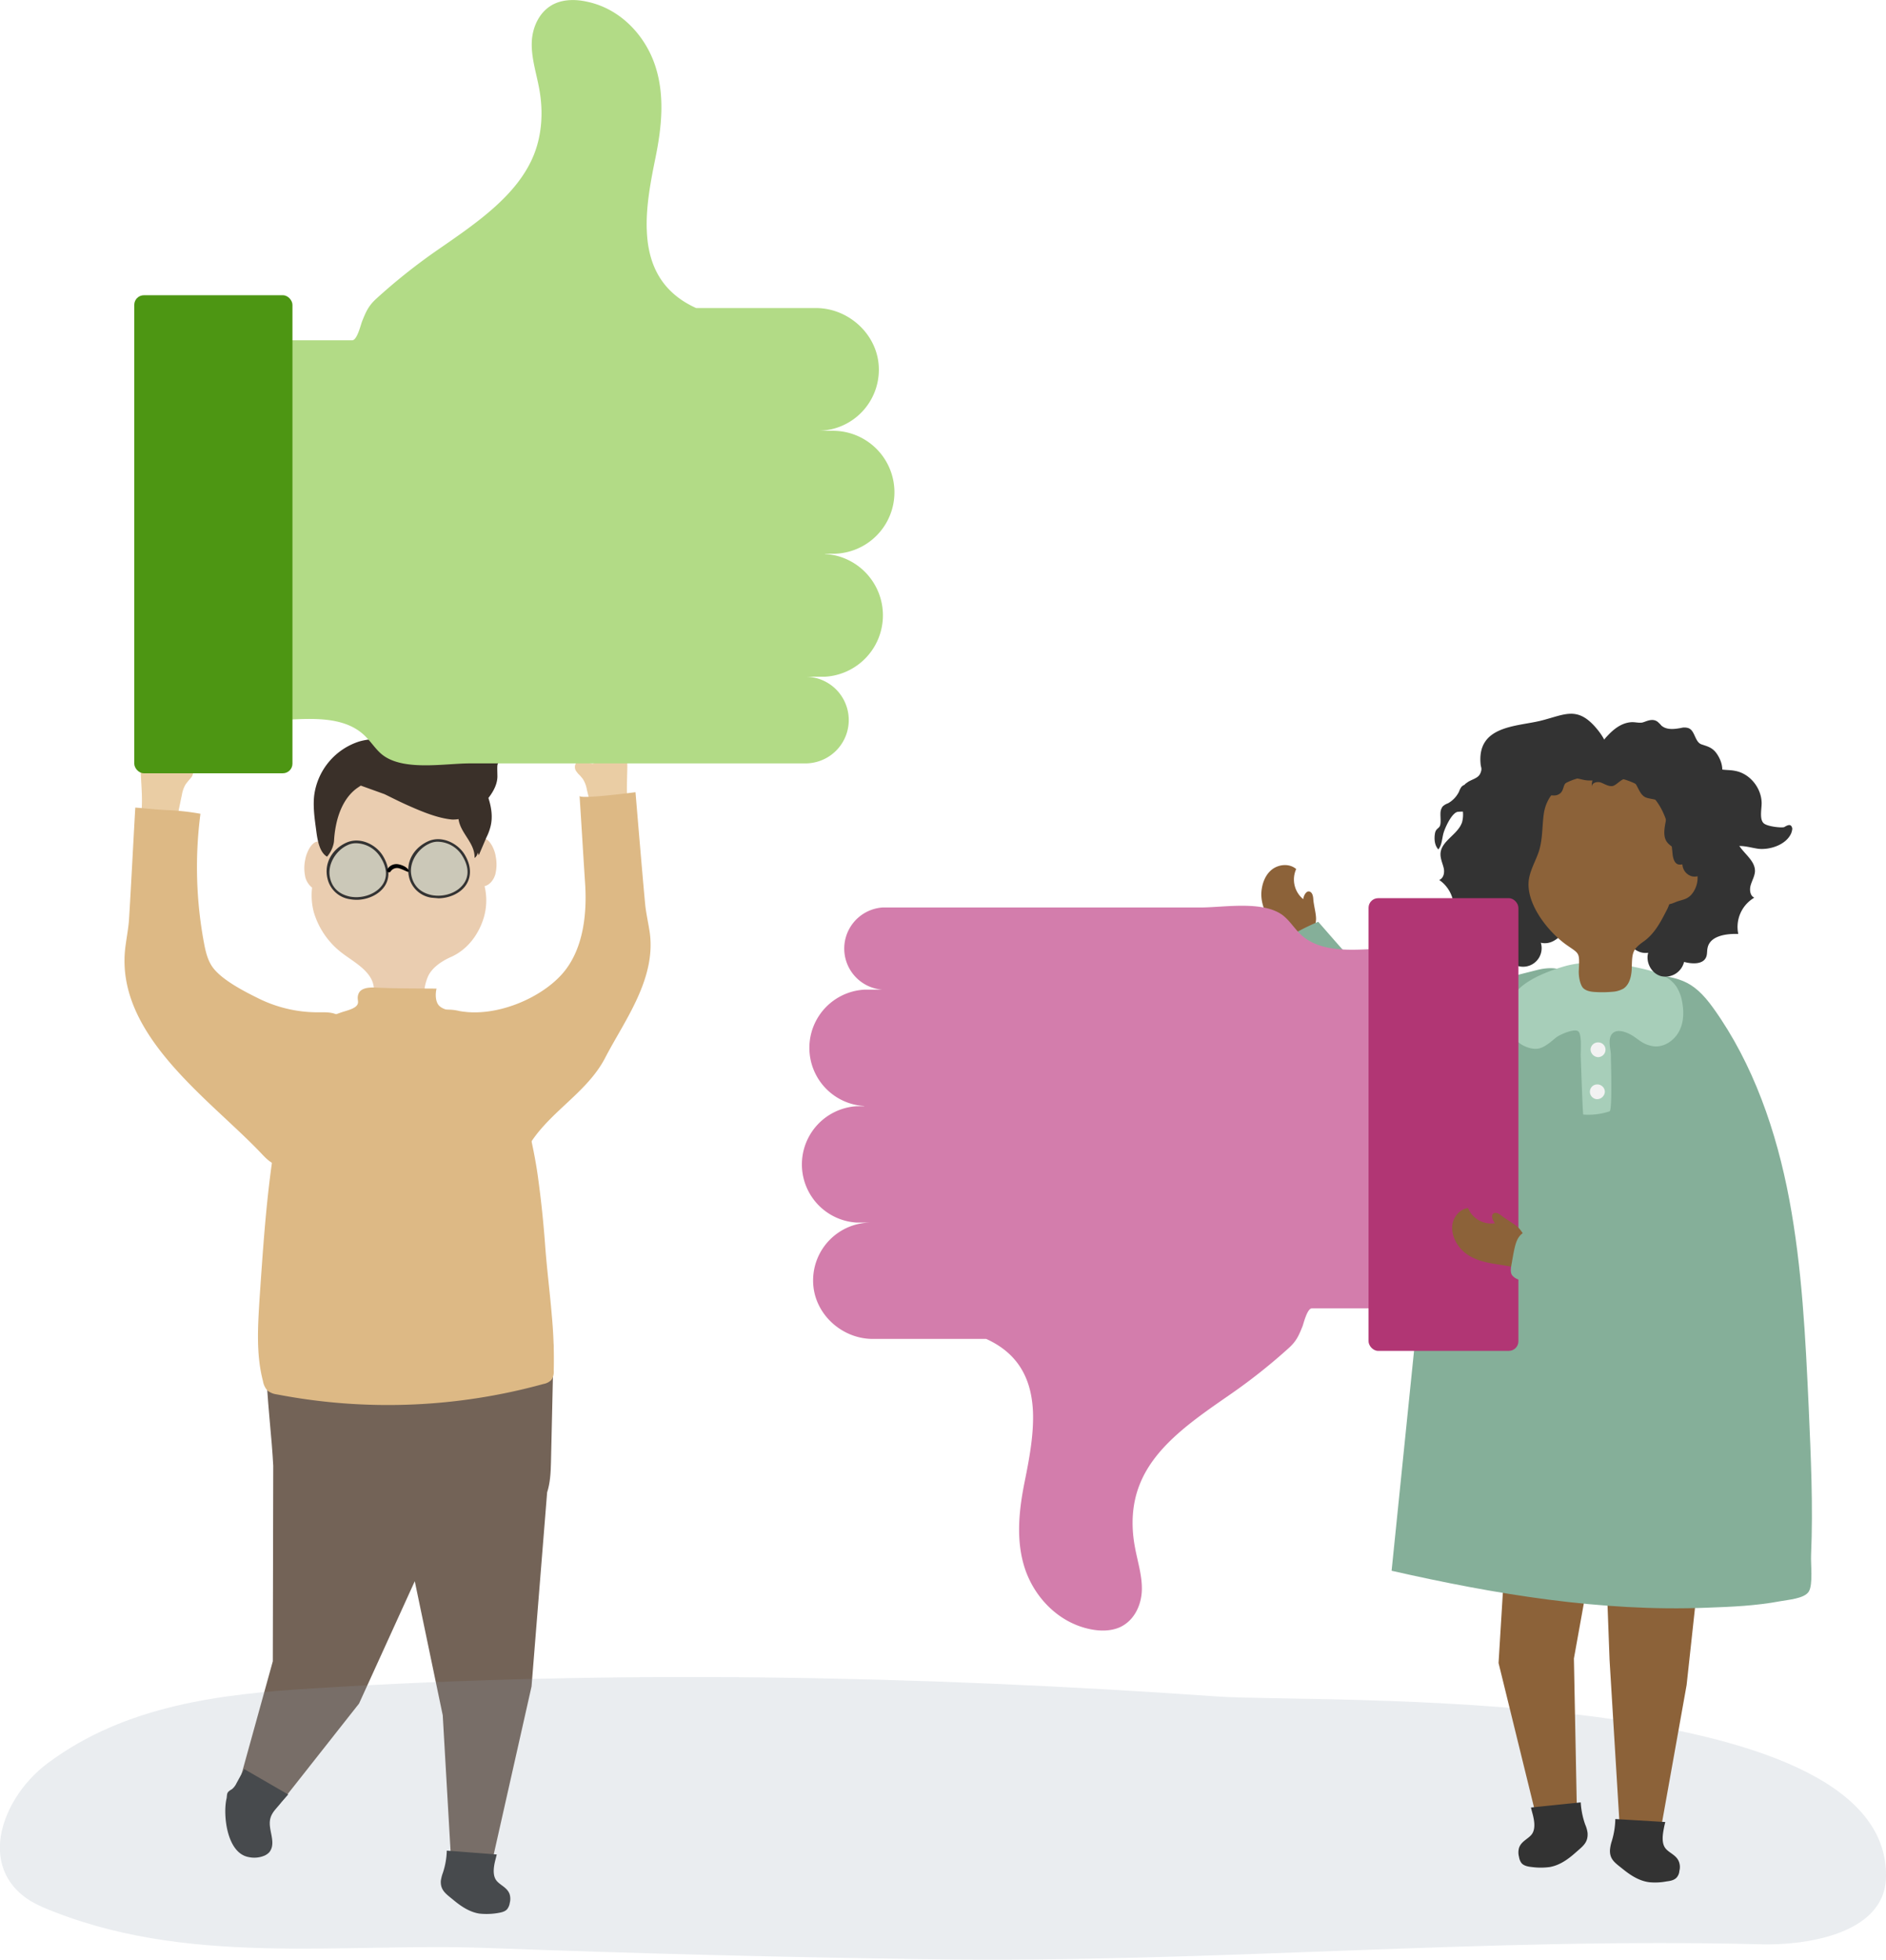 <svg xmlns="http://www.w3.org/2000/svg" viewBox="0 0 883.5 918"><g style="isolation:isolate"><g id="object"><path d="M270.2,645c.4-19.5-30.9-11.7-44.5-11.8-16.8-.2-33.6-.6-50.3,1.5-12.7,1.5-27.8-.1-39.8,3.6-.8,16.6,1.2,33.9,2.6,50.7.3,3.4.5,6.8.7,10.2l-.2,91.6-16.6,59.9,20.9,5.7,36.1-45.8,26.1-57.3,13.1,62.8,3.9,67.8,18.7,3.1,19-84.4,7.3-90.9c1.4-4.3,1.7-9.2,1.8-13.9Z" transform="translate(-10.9 -12.6)" style="fill:#736357"/><path d="M242.8,884.5c-.7,3-1.1,6.5.5,8.8s5.1,3.3,6.3,6.5a7.5,7.5,0,0,1,.1,4.2,6.2,6.2,0,0,1-1.2,2.9c-1.1,1.3-3,1.6-4.8,1.9a32.2,32.2,0,0,1-8.2.2c-4.6-.7-8.6-3.4-12.1-6.3s-6.2-4.5-6-9a18.6,18.6,0,0,1,1-3.9,35.9,35.9,0,0,0,1.8-10.3l23.4,1.8C243.4,882.2,243.1,883.3,242.8,884.5Z" transform="translate(-10.9 -12.6)" style="fill:#363636"/><path d="M143,856.5c-1,1.3-2.1,2.5-3.1,3.7-2.7,3.2-3,5.7-2.3,9.6s1.8,7.4-.5,10.4a6.9,6.9,0,0,1-2.2,1.6,12.3,12.3,0,0,1-7.6.7c-10.2-1.9-12-19.8-10.3-27.3.3-1.2,0-2.5,1-3.4s1.3-.8,1.8-1.3a7.9,7.9,0,0,0,1.9-2.6l3.6-6.6,20.6,11.9Z" transform="translate(-10.9 -12.6)" style="fill:#363636"/><path d="M11,874.8c1.4-13.3,10.2-27.3,22.3-36.3,36.5-27.2,81.3-32.4,124.3-35,141.1-8.8,282.7-6.1,423.8,3.8,44.6,3.2,315-7,313,84.6-.6,28-40.9,31.9-57.7,31.5-129.8-3.4-259.2,8.8-388.9,7q-104.2-1.4-208.5-5.3c-69.1-2.6-141.9,9.2-208.6-19.2C15.2,899.2,9.8,887.3,11,874.8Z" transform="translate(-10.9 -12.6)" style="fill:#90a2af;opacity:0.19;mix-blend-mode:multiply"/><path d="M100,377.4l.7-.9c.8-1.3,1.1-3.1,0-4.3-3.5-3.7-9,5.1-9.1-2.2,0-2.1,6.3-12.6,5.4-13.6-4.7-4.7-13.9-5.3-17.5.5-2.4,4-2.6,9.2-2.7,13.6-.1,6.8.9,13.6.5,20.4a3.6,3.6,0,0,0,.3,1.8,3.4,3.4,0,0,0,1.6,1c4.3,1.5,11,4.4,14.7.1a4.2,4.2,0,0,0,.8-2.2c.5-2.2.9-4.4,1.4-6.6a14.3,14.3,0,0,1,1.7-4.9A28.8,28.8,0,0,1,100,377.4Z" transform="translate(-10.9 -12.6)" style="fill:#eacda4"/><path d="M69.8,455c.4-3,1-6.3,1.4-10s3-54.1,3.1-54.1c5.1.4,10.2,1,15.3,1.2a113.8,113.8,0,0,1,15.2,1.7,193,193,0,0,0,1.6,60.2c.8,4.3,1.8,8.8,4.5,12.2,4.5,5.7,14.4,10.8,20.9,14a62.5,62.5,0,0,0,27.8,6.6c3,0,6-.2,8.7.9s5.2,3.7,4.8,6.7a11.3,11.3,0,0,1-1.3,3.3c-4.8,8.6-11.9,17.9-15,27.3-2.4,7.2-2.5,34.5-14.7,33.6-3.5-.3-6.3-3-8.7-5.6C109,527.2,63.6,496.7,69.8,455Z" transform="translate(-10.9 -12.6)" style="fill:#ddb985"/><path d="M281.7,375l-.7-.9a3.5,3.5,0,0,1-.1-4.3c3.4-3.8,9.1,4.8,8.9-2.5,0-2-6.6-12.4-5.8-13.4,4.6-4.8,13.8-5.8,17.5,0,2.6,3.8,3,9.1,3.2,13.5.3,6.8-.5,13.6.1,20.4a2.9,2.9,0,0,1-.3,1.8,2.7,2.7,0,0,1-1.5,1c-4.3,1.6-10.9,4.8-14.7.5a5.6,5.6,0,0,1-.9-2.1c-.5-2.2-1.1-4.4-1.6-6.6a13.3,13.3,0,0,0-1.8-4.8A19.4,19.4,0,0,0,281.7,375Z" transform="translate(-10.9 -12.6)" style="fill:#eacda4"/><path d="M315,447.7c-.5-3.1-1.2-6.3-1.7-10s-4.7-54-4.7-54c-1.7.2-26.1,3.4-26.2,1.7.9,13.7,1.7,27.4,2.6,41.1s-.6,31-10.9,42.5-31.2,20.3-48,17.2a22.1,22.1,0,0,0-6.8-.6,6.1,6.1,0,0,0-5.1,4c-.4,1.6.2,3.2.7,4.8l11.9,34.7c3.7,10.9,6,21,13.6,30,1.5,1.9,3.3,3.7,5.7,4.1s5.2-1.2,6.8-3.3,2.6-4.7,3.8-7.1c8.7-18,28.6-27.1,37.7-44.7S319.1,470.3,315,447.7Z" transform="translate(-10.9 -12.6)" style="fill:#ddb985"/><path d="M626.1,433.6c-.1-1.4-.5-3.1-1.9-3.4s-2.6,1.9-2.8,3.6a11.9,11.9,0,0,1-3.3-14.1c-3.1-2.7-8-2.3-11.2.1s-4.8,6.6-5.1,10.7c-.4,6.1,2.8,11.9,6,16.8s4.9,7.4,7,11.2c.6,1.1,1.8,4.9,2.8,5.4s10.2-3.3,12.3-4.5a1,1,0,0,0,.5-.4c.2-.3-.1-.7-.4-1a14.5,14.5,0,0,1-3.5-7c-.5-2.8.8-5,.9-7.7S626.3,436.8,626.1,433.6Z" transform="translate(-10.9 -12.6)" style="fill:#8c6239"/><path d="M640.5,513l-3.6-1.5c-14.1-6.1-22.6-37.7-27.4-51.8a6,6,0,0,1-.4-3.5c.4-1.5,1.8-2.5,3.1-3.3a108.6,108.6,0,0,1,16.2-8.5c.1,0,12.2,14.1,13.6,15.3,5.4,4.8,10.9,7.6,17.5,10.1,25.3,9.8,46.8,3.4,71.8-2.9,5.3-1.3,12.8-1.5,14.1,3.9a8.6,8.6,0,0,1-.1,4.2,122.7,122.7,0,0,1-17.1,44.9c-3.4,5.5-7.8,11-14.1,12.2-4.2.9-8.5-.4-12.5-1.6C681.9,524.6,659.6,520.6,640.5,513Z" transform="translate(-10.9 -12.6)" style="fill:#85af99"/><polygon points="797.7 719.4 790.1 789.3 777.6 859.2 758.8 856.5 754 777.5 751.7 715.7 797.7 719.4" style="fill:#8c6239"/><path d="M790.3,869.3c-.6,3.1-1,6.7.7,9s5.2,3.2,6.4,6.4a7,7,0,0,1,.2,4.3,5.2,5.2,0,0,1-1.1,2.9c-1.1,1.4-3,1.8-4.8,2a28.3,28.3,0,0,1-8.2.4c-4.7-.6-8.7-3.2-12.3-6.1s-6.3-4.5-6.1-9a17.7,17.7,0,0,1,.8-4,37.8,37.8,0,0,0,1.7-10.5l23.4,1.4C790.8,867,790.5,868.1,790.3,869.3Z" transform="translate(-10.9 -12.6)" style="fill:#333"/><polygon points="706.1 712 702 779 720 852.3 738.7 848.7 737.3 776.9 745.3 732.5 706.1 712" style="fill:#8c6239"/><path d="M728.9,862.5c.8,3.1,1.3,6.6-.2,9s-5.1,3.4-6.2,6.7a7.9,7.9,0,0,0,0,4.3,6.2,6.2,0,0,0,1.2,2.9c1.2,1.3,3.1,1.6,4.9,1.8a32.2,32.2,0,0,0,8.2,0c4.7-.8,8.6-3.6,12.1-6.7s6-4.7,5.7-9.3a14.3,14.3,0,0,0-1.1-3.9,37,37,0,0,1-2.1-10.4l-23.3,2.4C728.3,860.3,728.6,861.4,728.9,862.5Z" transform="translate(-10.9 -12.6)" style="fill:#333"/><path d="M780.6,468.3c16.2,2.4,22.8,2.3,33.1,16.8,18.5,25.9,29.4,57.4,35.4,89.4s7.6,64.8,9.1,97.5c1,23,2.1,46.1,1.1,69.1-.2,4.1,1,13.8-1.1,17.1s-9.9,3.8-13.5,4.5c-11.2,2.1-22.6,2.6-34,3-49.8,2-99.4-6.3-147.9-17.3q8.1-78.9,16.1-157.8c2.4-24.2,5-48.7,13.8-71.4,6.8-17.6,17.9-34.1,33.4-45.3C743.1,461.7,760.7,465.3,780.6,468.3Z" transform="translate(-10.9 -12.6)" style="fill:#85af99"/><path d="M764.9,533.2a31.8,31.8,0,0,1-12.3,1.5c-.3,0-1.1-24.9-1.2-27.2s.7-10.7-1.3-11.9-8.4,1.6-10.1,2.9-4.9,4.4-8,5.2-7.8-.8-10.5-3.5c-5.5-5.7-5.6-15.2-1.3-21.7s15.2-10.8,23.4-13.2c11.7-3.4,26-1.5,37.6,1.3,5.6,1.3,11.6,3.3,14.9,8a19.1,19.1,0,0,1,2.8,7.3c.9,4.8.8,10-1.7,14.3s-7.5,7.4-12.4,6.4-6.6-3.5-9.9-5.3-7.1-2.7-9-.2-.4,7.4-.4,9.5S766.3,532.7,764.9,533.2Z" transform="translate(-10.9 -12.6)" style="fill:#a7ceb9"/><path d="M759.7,500.9a3.4,3.4,0,0,1,3.3,3.5,3.5,3.5,0,0,1-3.6,3.4,3.7,3.7,0,0,1-3.4-3.6A3.5,3.5,0,0,1,759.7,500.9Z" transform="translate(-10.9 -12.6)" style="fill:#f2f2f2"/><path d="M759.3,520.6a3.5,3.5,0,0,1,3.4,3.5,3.7,3.7,0,0,1-3.7,3.4,3.5,3.5,0,0,1-3.3-3.6A3.4,3.4,0,0,1,759.3,520.6Z" transform="translate(-10.9 -12.6)" style="fill:#f2f2f2"/><path d="M693.7,392.9c-2.8.6-5.9,7.5-6.6,10s-.7,5.5-2.4,7.6c-1.8-1.9-2-4.9-1.6-7.4s1.9-2.3,2.4-3.8.1-4,.2-5.9a5.4,5.4,0,0,1,1-3,7,7,0,0,1,2.5-1.5,12.6,12.6,0,0,0,5.2-5.5,8.4,8.4,0,0,1,1.2-2.3,4.2,4.2,0,0,1,1.4-.9,2.4,2.4,0,0,1,.9-.8c2-1.7,5.3-2,6.4-4.4s.3-2.9.2-4.4c-1.8-18.2,16.9-17.6,28.2-20.4s17.2-7.2,26.4,4,4.2,17.5-.5,27.9c-3.8,8.3-1.7,14.1-3.4,23-1.2,6.9-5.9,12.9-7.4,19.7s-.5,12.7-2,18.8-7,12.1-13.1,10.6a8.7,8.7,0,1,1-17,3.1c-3.8.7-9.1.6-10.2-3.2-.4-1.3-.1-2.7-.3-4.1-.6-5.8-8.1-7.4-13.9-7.6a15.9,15.9,0,0,0-6.2-17.6c2.1-.8,2.6-3.5,2.1-5.6s-1.5-4.2-1.5-6.4c0-6.2,8.1-9.1,10.1-15a13.8,13.8,0,0,0,.4-5A20.1,20.1,0,0,0,693.7,392.9Z" transform="translate(-10.9 -12.6)" style="fill:#333"/><path d="M817.3,377.6c-.3,1.5-.7,3-.2,4.4s4.2,3,6.1,4.8c4.7,4.4-.8,12.3.8,18.5s9.4,9.6,9,15.7c-.2,2.2-1.4,4.2-2,6.3s-.3,4.9,1.7,5.8a15.9,15.9,0,0,0-7.5,17c-5.8-.2-13.3.9-14.4,6.6-.3,1.4-.1,2.8-.6,4.1-1.4,3.7-6.6,3.4-10.4,2.4a9,9,0,0,1-10.6,6.7c-4.6-1.1-7.5-6.5-6.2-11-6.1,1-11.2-5.4-12.2-11.6s.3-12.6-.7-18.8-5.2-13.2-5.9-20.2c-1-9,1.5-14.7-1.7-23.3-4-10.7-8.1-17.7,1.5-27.8,3-3.2,6.6-6,11.1-6.3,1.7-.1,3.3.4,4.9.2s4.7-2.4,7.4-.4a15.3,15.3,0,0,1,1.8,1.8c2.4,2.1,6,1.7,9.2,1.1a6,6,0,0,1,3.5.1c3.1,1.2,2.9,6.5,6.1,7.6s5.6,1.5,7.9,5.6S817.9,374,817.3,377.6Z" transform="translate(-10.9 -12.6)" style="fill:#333"/><path d="M731.9,411.1c0-.1.1-.3.1-.4,1.6-5.5,1.3-11.3,2.1-16.9,2.4-16.1,20.7-19.9,34.6-16.9,19,4.2,24.2,18.1,25.7,35.6.2,2.2,1,5,3.2,5.1s2-.7,3.1-.9c2.7-.6,4.8,2.4,5.3,5.2a12.2,12.2,0,0,1-2.7,9.7c-2.3,2.6-4.7,2.4-7.5,3.6-4.4,1.9-1.9-.5-4.2,3.9s-5.3,10.7-10.7,14.5-5.4,5.4-5.6,12.4c-.1,3.6-.9,7.7-3.9,9.7a12.1,12.1,0,0,1-5.4,1.5,49.3,49.3,0,0,1-7.7.1c-2-.1-4.1-.4-5.6-1.7s-2.4-5.5-2.2-8.6c.4-8.5.3-7.5-5.8-11.8-8.6-6.1-19.2-19.4-17.6-30.6C727.8,419.9,730.4,415.7,731.9,411.1Z" transform="translate(-10.9 -12.6)" style="fill:#8c6239"/><path d="M793.5,408.7c2,1.6,4.5,2.7,5.2,5.1s.1,2.9.4,4.4a6.1,6.1,0,0,0,4.4,4.9c4.2.9,7.3-2.9,9-6.1a15.1,15.1,0,0,1,13.4-8.1c2.9,0,5.8.9,8.7,1.3,5.5.6,13.1-1.9,15.4-7.3a8,8,0,0,0,.5-2.1c-.1-.8-.5-1.6-1.2-1.7s-1.7.4-2.5.9-7.5-.1-9.5-1.6-1.4-5.4-1.2-8.4c.6-7.5-5.1-15-12.4-16.3-2.4-.5-4.8-.3-7.1-.8-5.3-1.2-9.3-5.5-13.7-8.9s-10.4-5.8-15.1-3.1c-1.4.7-2.5,1.9-4,2.5-5.3,2.4-10.2-.3-15.5,2.6s-12.3,9.1-11.7,15.3c-.2-2,2.5-2.8,4.3-2.1s3.6,1.9,5.4,1.6,4-3.4,6.5-3.6,3.8,1.6,4.8,3.4,1.8,4,3.6,5.2,5.7.9,8,2.6,2.6,5.8,2,9-1.3,6.9.5,9.5A7.7,7.7,0,0,0,793.5,408.7Z" transform="translate(-10.9 -12.6)" style="fill:#333"/><path d="M735.7,385.2c-4.3,1-5.8,6.4-5.6,10.8.2,1.8.4,3.9-.9,5.3a10.4,10.4,0,0,1-2.5,1.5,9.3,9.3,0,0,0-4.1,11,8.7,8.7,0,0,1-3.3-10.9c.6-1.3,1.5-2.4,2.1-3.7,1.9-3.8,1-8.4,1.1-12.8a8.4,8.4,0,0,1,1.5-4.9c1-1.3,2.6-1.9,4-2.7a20.2,20.2,0,0,0,8.4-9.4,11.5,11.5,0,0,1,2-3.8c1.5-1.7,4-2.2,6.2-2.4s4.3-.1,5.7,1.3.9,1.7,1.6,2.3c4.2,3.7,8.9-1.4,8.4,7-.3,5.1-.7,4.4-5,4.4s-6.7-2.7-10.6.8c-1.8,1.6-1.1,4.1-3.3,5.5S737.4,384.8,735.7,385.2Z" transform="translate(-10.9 -12.6)" style="fill:#333"/><path d="M702.3,368.8Z" transform="translate(-10.9 -12.6)" style="fill:#333"/><path d="M154,423.8a19.2,19.2,0,0,1-.1-8.6c.6-3.7,4.2-11.3,8.4-7.2a1.6,1.6,0,0,1,.5.8l.5-1.7c1.6-5.9,1.6-12.2,4.3-17.7,1.8-3.7,4.8-6.8,7.7-9.8a24.8,24.8,0,0,1,6.4-5.2c9.4-5,21.1-4.7,30.8-.8,7.6,3,12.9,8.7,16.8,15.6s2.8,14,4.1,21.3a7.1,7.1,0,0,1,1.4-4.1c4.2-4,7.8,3.6,8.3,7.3a19.2,19.2,0,0,1-.2,8.6c-.8,2.6-2.7,4.9-5,5.4a28.6,28.6,0,0,1-.3,14.5c-2.3,7.9-7.6,15.3-15.7,18.8-4,1.8-8.6,4.8-10.5,9a23,23,0,0,0-1.8,7.3,12,12,0,0,1-1.5,5.3c-1.9,2.7-5.6,3-8.8,3.2s-8.5.1-11-3-1.7-6.7-2.8-10c-2.2-6.5-10.3-10.4-15.3-14.5a37.4,37.4,0,0,1-12.3-18.4,30.8,30.8,0,0,1-.8-11.5A9.4,9.4,0,0,1,154,423.8Z" transform="translate(-10.9 -12.6)" style="fill:#eacdb0"/><path d="M173.5,408.6a9.2,9.2,0,0,1,4.2-1,13.8,13.8,0,0,1,11.4,6.5c3.9,6.1,2.7,10.4,1,12.9-2.9,4.3-9.3,6.7-15.2,5.6-2.9-.6-8-2.4-9.4-8.8S168.4,411,173.5,408.6Z" transform="translate(-10.9 -12.6)" style="fill:#29abe2;opacity:0.16"/><path d="M211.8,407.9a9,9,0,0,1,4.2-1,13.8,13.8,0,0,1,11.4,6.5c3.8,6.1,2.6,10.4.9,12.9-2.9,4.4-9.2,6.7-15.1,5.6-2.9-.6-8-2.4-9.5-8.8S206.6,410.3,211.8,407.9Z" transform="translate(-10.9 -12.6)" style="fill:#29abe2;opacity:0.16"/><path d="M202.5,423.4a12.6,12.6,0,0,0,10.4,9.7l3.5.3c5.3-.1,10.4-2.5,12.9-6.4s2.4-9-.8-14.2-10.8-9.1-17.3-6S200.9,416.3,202.5,423.4Zm9.3-15.5a9,9,0,0,1,4.2-1,13.8,13.8,0,0,1,11.4,6.5c3.8,6.1,2.6,10.4.9,12.9-2.9,4.4-9.2,6.7-15.1,5.6-2.9-.6-8-2.4-9.5-8.8S206.6,410.3,211.8,407.9Z" transform="translate(-10.9 -12.6)" style="fill:#333"/><path d="M164.3,424.1a12.6,12.6,0,0,0,10.4,9.7,19.8,19.8,0,0,0,3.5.3c5.2-.1,10.3-2.5,12.9-6.4s2.3-9.1-.9-14.3-10.7-9-17.2-6S162.6,417,164.3,424.1Zm9.2-15.5a9.2,9.2,0,0,1,4.2-1,13.8,13.8,0,0,1,11.4,6.5c3.9,6.1,2.7,10.4,1,12.9-2.9,4.3-9.3,6.7-15.2,5.6-2.9-.6-8-2.4-9.4-8.8S168.4,411,173.5,408.6Z" transform="translate(-10.9 -12.6)" style="fill:#333"/><path d="M192.3,419.9a4.9,4.9,0,0,1,4.8-2.5c1.7.2,4.7,1.3,5.3,3.1.1.2-.1.5-.4.5s-2.4-1.1-3.7-1.5a3.6,3.6,0,0,0-4.4,1.3C193.3,421.8,191.7,420.9,192.3,419.9Z" transform="translate(-10.9 -12.6)"/><path d="M158.1,385.1a30.7,30.7,0,0,1,21.2-25.2,29.7,29.7,0,0,1,18.4.8,3.2,3.2,0,0,1,.9.3,24.6,24.6,0,0,1,7.7-.8,41.4,41.4,0,0,0,6,.9c2,0,4.2-.7,5.2-2.4s.6-2.3,1-3.4c1.5-4.5,8.6-5.8,11.5-2,.9,1.1,1.4,2.5,2.3,3.6s2.5,1.9,3.8,1.3,1.6-3.5,3.1-4.6,4.6.5,5.2,2.8-.3,2.8,0,4,.8,1.3,1.1,2.1,1.4,3.7.2,5.6-1.2,1.5-1.6,2.3-.2,3.5-.2,5.3c.2,3.9-1.8,7.6-4.2,10.7,1.4,4.4,2.1,8.9,1,13.3a24.2,24.2,0,0,1-1.9,5.1l-3.6,8.4-.5-1.2a3.6,3.6,0,0,1-1.5,2.5c.3-7-6.6-11.5-7.5-18.2a15.1,15.1,0,0,1-3,.2c-6.7-.6-14.1-3.7-20.2-6.4-4.1-1.8-7.8-3.7-11.5-5.5l-11.1-4-1.9,1.3c-5,3.7-7.8,9.5-9.3,15.5a50.7,50.7,0,0,0-1.3,8.7,10,10,0,0,1-.2,1.6,14,14,0,0,1-3.1,6.2c-4.1-2.4-4.7-9.6-5.3-14S157.5,390,158.1,385.1Z" transform="translate(-10.9 -12.6)" style="fill:#3a3029"/><path d="M269.4,628.9c-.9-10.9-2.3-21.7-3.1-32.6s-1.9-21.6-3.4-32.4c-2.2-16.2-6.9-32-9.7-48.1-2.4-14.6-3.3-22.9-18.9-28.1-4.9-1.6-14.1-.4-17.7-4-1.8-1.9-1.8-5.6-1.2-8-9.3-.1-19.4,0-28.9-.5-2.9-.1-6.5.2-7.6,2.8s.4,3.7-.7,5.4-4.8,2.6-6.7,3.2c-13.9,4.6-25.4,13-29,27.8s-2,27.7-4,41.4c-3.1,21.5-4.5,43.3-6,65-.8,13-1.7,26.2,1.6,38.8a8.6,8.6,0,0,0,2.1,4.4,9,9,0,0,0,4.5,1.8,274.2,274.2,0,0,0,124.8-4.9,6.9,6.9,0,0,0,3.7-1.9,6.8,6.8,0,0,0,1.1-4.4A220,220,0,0,0,269.4,628.9Z" transform="translate(-10.9 -12.6)" style="fill:#ddb985"/><path d="M415.7,530.8h-3.5a27.3,27.3,0,0,0,0,54.5h6.6a27.1,27.1,0,0,0-27,27.2c0,15.1,13.1,27.3,28,27.3h53.1c16.1,7.3,21.3,20.1,21.9,34.2.4,10.8-1.8,22.3-3.9,32.7-2.7,13.4-4.2,27.5.1,40.6s15.3,25.2,30.3,28.4c4.6,1,9.7,1.1,14.1-.8,6.9-3.1,10.2-10.5,10.4-17.4s-2.1-13.7-3.3-20.5c-1.8-9.8-1.4-20,2.4-29.3,7.2-18,25.6-30.3,42.6-42.1A268.5,268.5,0,0,0,614.7,644c3.5-3.2,4.6-5.7,6.4-10.2.5-1.4,2.2-8.3,4.3-8.3h75.8V456.7H664.9c-14.7,0-35,4.4-45.9-7.6-2.5-2.7-4.5-5.8-7.5-8-9.5-6.7-27.4-3.4-38.2-3.4h-149a19.3,19.3,0,0,0,0,38.5h-8.6a27.3,27.3,0,0,0,0,54.5Z" transform="translate(-10.9 -12.6)" style="fill:#d37dac"/><rect x="652" y="433.3" width="70.2" height="212.06" rx="4.5" transform="translate(1363.3 1066.1) rotate(180)" style="fill:#b13674"/><path d="M397.4,272h3.7a28.8,28.8,0,0,0,0-57.6h-7a28.6,28.6,0,0,0,28.5-28.7c0-15.9-13.8-28.8-29.5-28.8H337c-17-7.7-22.5-21.3-23.1-36.2-.5-11.4,1.9-23.6,4.1-34.4,2.9-14.3,4.4-29.1-.2-43s-16.1-26.6-31.9-29.9c-4.9-1.1-10.3-1.2-14.9.8-7.3,3.2-10.8,11.1-11,18.4s2.2,14.4,3.5,21.6c1.9,10.3,1.4,21.1-2.5,30.9-7.7,19.1-27.1,32.1-45,44.5a275.5,275.5,0,0,0-28.8,22.9c-3.6,3.3-4.8,5.9-6.7,10.7-.6,1.5-2.3,8.8-4.6,8.8h-80V350.2h38.3c15.5,0,37-4.6,48.5,8,2.7,2.8,4.8,6.2,7.9,8.4,10.1,7.2,28.9,3.6,40.4,3.6H388.2a20.3,20.3,0,0,0,0-40.6h9.2a28.8,28.8,0,0,0,0-57.5Z" transform="translate(-10.9 -12.6)" style="fill:#b2db86"/><rect x="62.9" y="138.3" width="74.1" height="223.93" rx="4.5" style="fill:#4d9613"/><path d="M714.2,582c-1.1-.9-2.7-1.8-3.8-.9s-.3,3.2.8,4.5a11.7,11.7,0,0,1-12.6-7.1c-4,.5-7.1,4.4-7.4,8.4s1.5,8,4.3,11c4.2,4.5,10.6,6,16.4,6.9s8.6,1.4,12.9,2.3c1.2.3,4.7,2,5.8,1.6s4.4-9.8,5-12.2a1.1,1.1,0,0,0,.1-.5,1.2,1.2,0,0,0-1.1-.5,13.8,13.8,0,0,1-7.4-2.1c-2.4-1.5-3.2-4-5.1-5.8S716.6,583.9,714.2,582Z" transform="translate(-10.9 -12.6)" style="fill:#8c6239"/><path d="M782.3,627.9c-19.5,1.4-40.8-7.5-60.3-16a6.3,6.3,0,0,1-2.8-2c-.8-1.3-.6-3-.3-4.6,2.4-13.6,2.3-15.7,14.1-17.9s34,4.7,43.6-2.8c2.4-1.9,3.7-4.7,5-7.4,5.1-10.8,10.3-21.6,15.4-32.3,7.4-1.8,13.9,5.2,18.3,11.6,6.9,10.1,13.5,21.9,11.3,34-1,5.9-4.1,11.2-7.6,16C808.6,621,795.9,627,782.3,627.9Z" transform="translate(-10.9 -12.6)" style="fill:#85af99"/></g></g></svg>